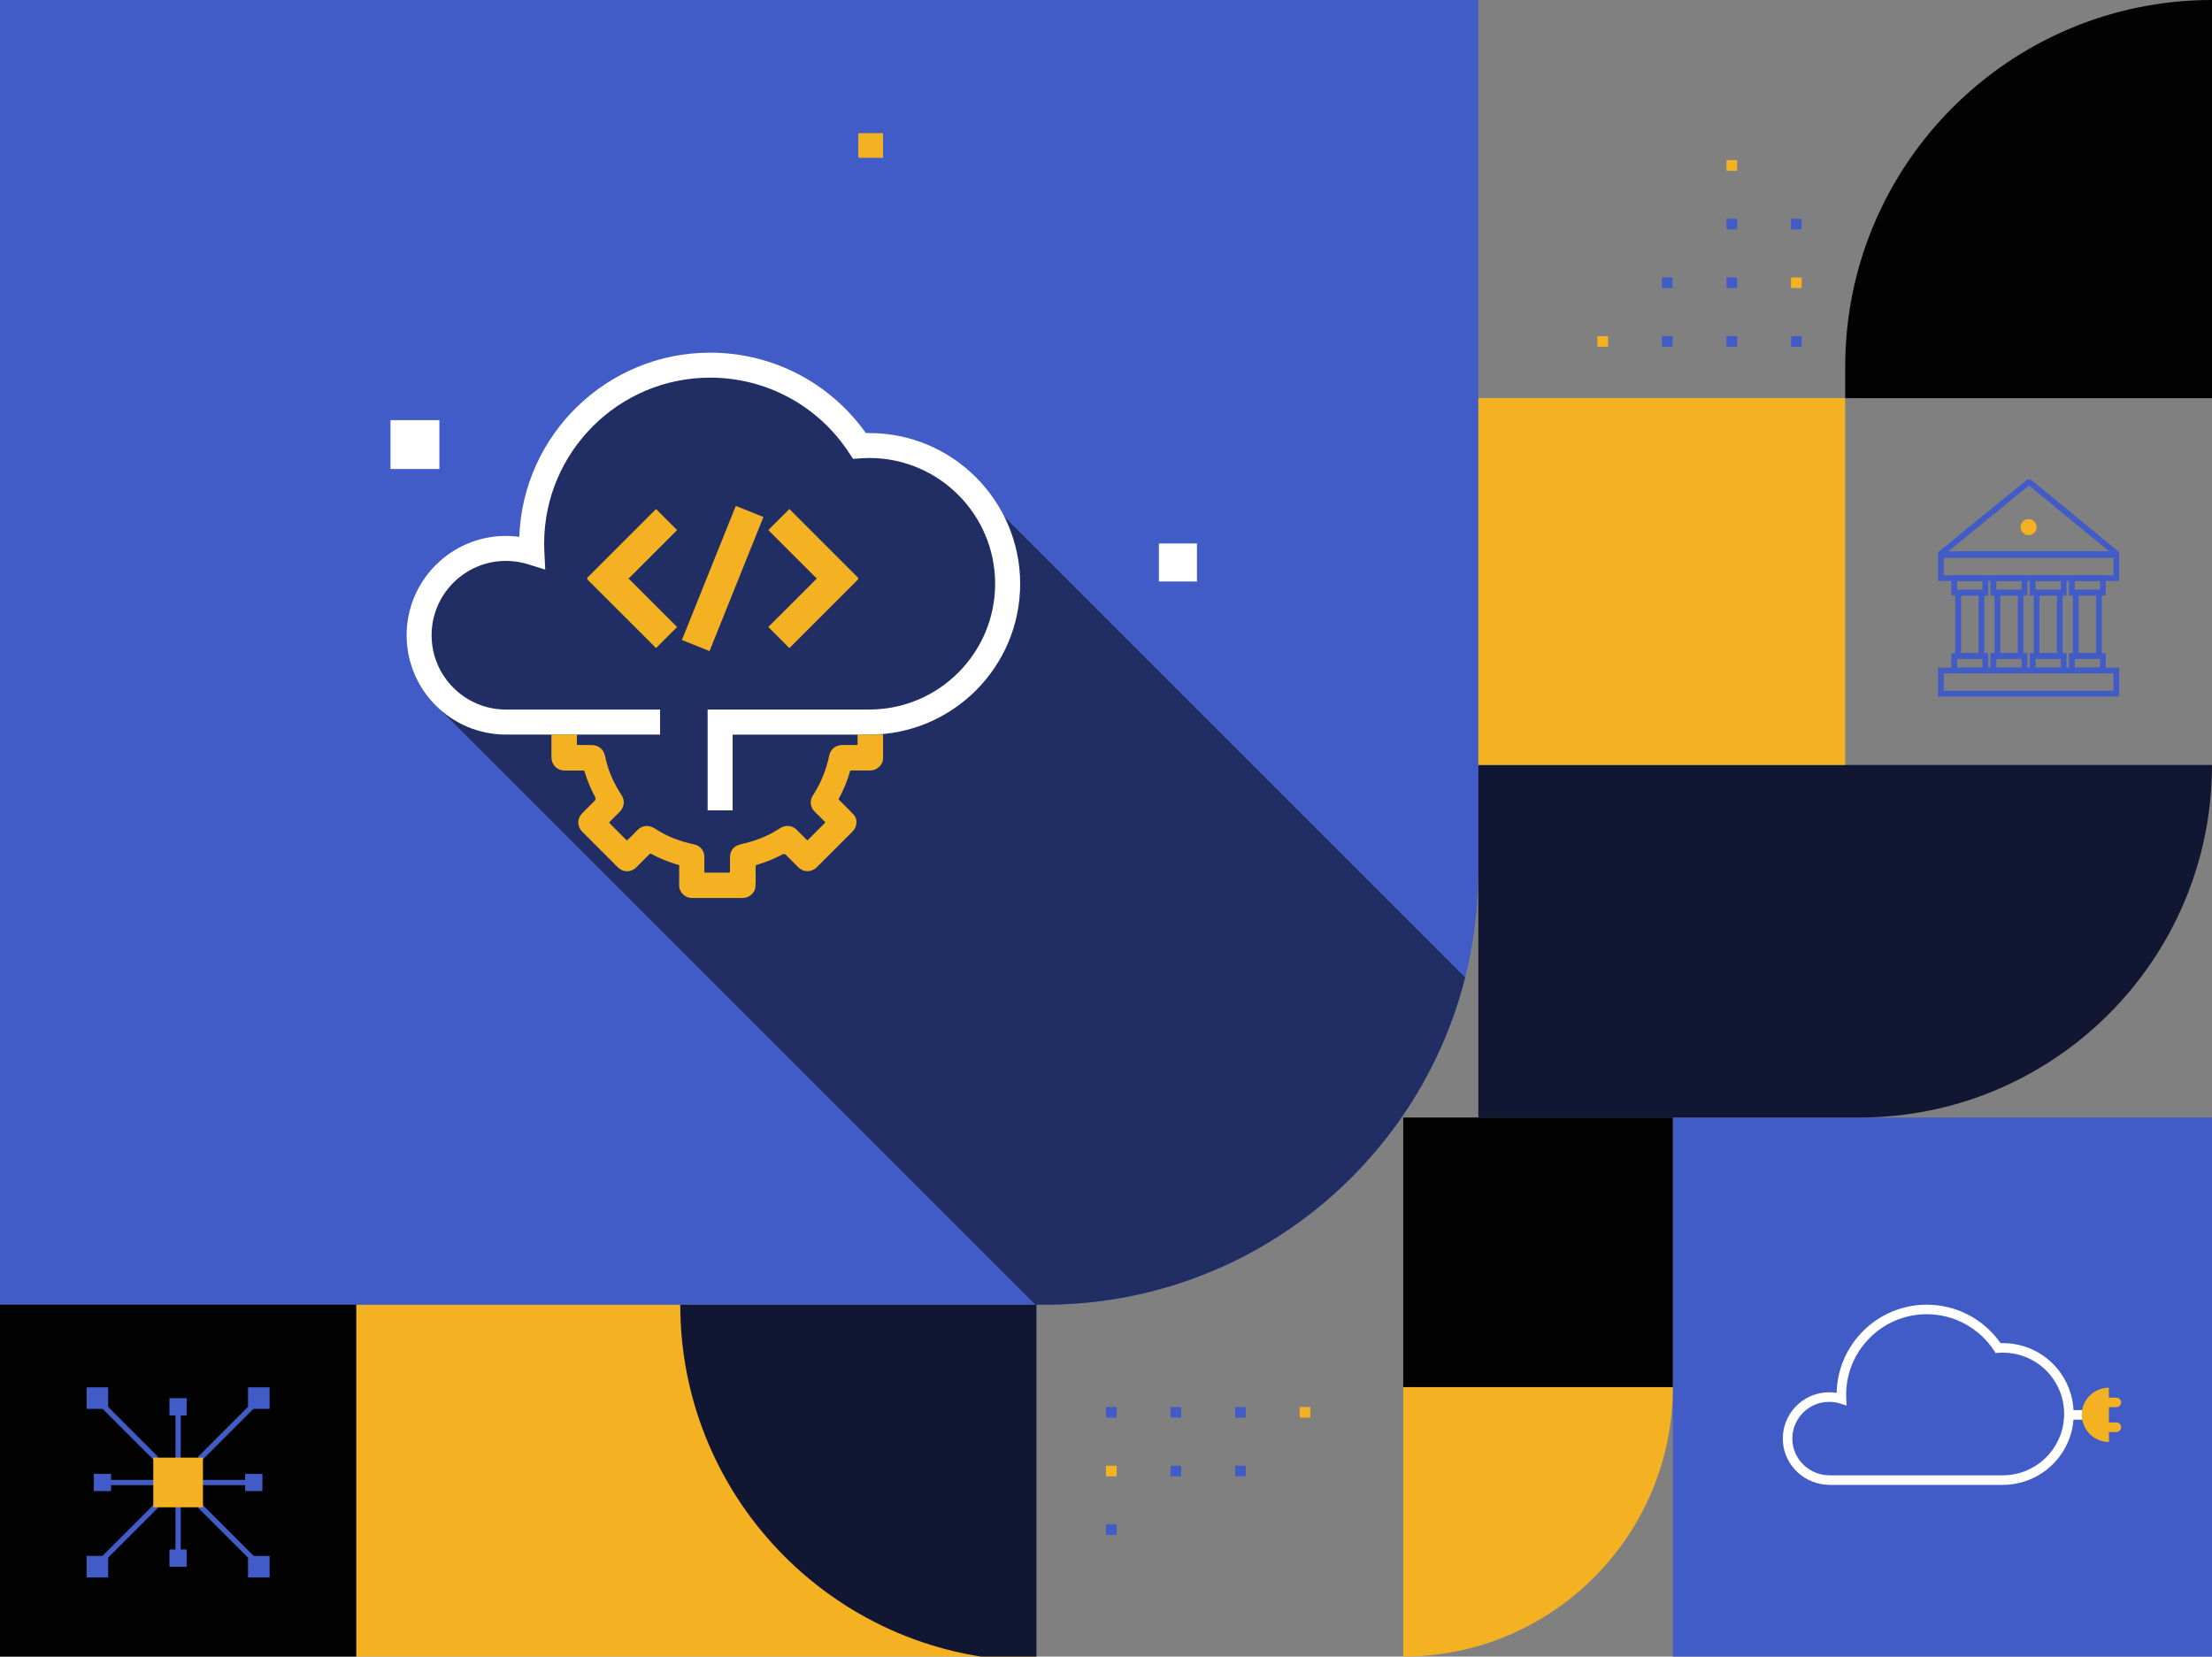 <?xml version="1.0" encoding="UTF-8"?><svg id="d" xmlns="http://www.w3.org/2000/svg" xmlns:xlink="http://www.w3.org/1999/xlink" viewBox="0 0 510 382"><rect x="0" y="0" width="510" height="382" fill="#808080" stroke="none"/><defs><clipPath id="e"><rect y="0" width="510" height="382" style="fill:none;"/></clipPath></defs><g style="clip-path:url(#e);"><rect x="82.13" y="300.85" width="156.58" height="81.15" style="fill:#f4b223;"/><path d="M0,0v300.85h240.85c46.76,0,86.02-32.09,96.96-75.45,1.98-7.86,3.04-16.08,3.04-24.55V0H0Z" style="fill:#425cc7;"/><path d="M200.55,102.3c-29.96-18.38-32.68-27.4-62.47-9.02-13.79,16.51-15.83,35.06-15.83,35.06,0,0-17.02-4.77-23.83,7.32-6.81,12.09,1.11,26.02,1.11,26.02l139.17,139.17h2.14c46.76,0,86.02-32.09,96.96-75.45l-107.03-107.03s-10.65-15.22-30.23-16.07Z" style="fill:#212e64;"/><path d="M168.92,186.87h-5.77v-23.26h37.29c15.99,0,29-13.01,29-29s-13.01-29-29-29c-.61,0-1.27.03-2.07.08l-1.69.12-.93-1.41c-7.11-10.85-19.08-17.32-32.02-17.32-21.1,0-38.27,17.17-38.27,38.27,0,.6.02,1.22.05,1.88l.2,4.12-3.94-1.23c-1.65-.52-3.38-.78-5.12-.78-9.45,0-17.14,7.69-17.14,17.14s7.69,17.14,17.14,17.14h35.54v5.77h-35.54c-12.63,0-22.9-10.27-22.9-22.9s10.27-22.91,22.9-22.91c1.03,0,2.06.07,3.08.21.83-23.56,20.25-42.47,44.01-42.47,14.33,0,27.63,6.9,35.9,18.55.27,0,.54-.01.8-.01,19.17,0,34.77,15.6,34.77,34.77s-15.6,34.77-34.77,34.77h-31.52v17.5Z" style="fill:#fff;"/><rect x="149.97" y="129.97" width="33.32" height="6.86" transform="translate(-19.29 238.28) rotate(-68.11)" style="fill:#f4b223;"/><polygon points="151.26 117.38 135.35 133.28 135.48 133.41 135.35 133.54 151.26 149.44 156.11 144.58 144.93 133.41 156.11 122.23 151.26 117.38" style="fill:#f4b223;"/><polygon points="197.9 133.28 182 117.38 177.14 122.23 188.32 133.41 177.14 144.58 182 149.44 197.9 133.54 197.77 133.41 197.9 133.28" style="fill:#f4b223;"/><path d="M133.01,169.77c0,.67,0,1.33,0,2,0,.02,0,.04,0,0,1.04.01,2.07.06,3.1.03,1.02-.02,1.91.22,2.63.99.39.42.62.92.74,1.47.66,3.28,1.98,6.28,3.81,9.07.83,1.27.67,2.78-.4,3.86-.77.77-1.53,1.54-2.31,2.31-.15.14-.15.21,0,.36.2.19.39.39.59.59.91.9,1.82,1.81,2.72,2.72.16.17.33.33.49.49.14.14.22.15.36,0,.71-.72,1.45-1.41,2.13-2.15,1-1.1,2.59-1.47,4.13-.45,2.66,1.76,5.58,2.89,8.69,3.57.67.14,1.3.34,1.8.83.62.6.91,1.33.91,2.18,0,1.12,0,2.23,0,3.35,0,.2.06.23.24.23.56,0,1.12,0,1.68,0,1.24,0,2.49,0,3.73,0,.05,0,.08,0,.12-.01.11-.03.13-.1.13-.25,0-1.06,0-2.12.01-3.18,0-1.66.84-2.73,2.47-3.09,2.46-.54,4.83-1.34,7.06-2.52.74-.39,1.45-.84,2.17-1.28.64-.4,1.39-.52,2.09-.39.55.1,1.08.36,1.51.77.8.78,1.58,1.57,2.37,2.37.13.13.2.15.34,0,.18-.19.37-.37.56-.56.9-.91,1.81-1.82,2.72-2.72.18-.18.36-.37.55-.55.16-.15.12-.23-.01-.36-.77-.76-1.53-1.52-2.29-2.28-.38-.38-.65-.82-.79-1.28-.26-.81-.14-1.69.38-2.49,1.82-2.8,3.04-5.84,3.73-9.1.34-1.61,1.46-2.5,3.11-2.51,1.08,0,2.16,0,3.23,0,.12,0,.21.02.21-.17,0-.02,0-.03,0-.05,0-.73,0-1.46,0-2.19h5.88c0,.73,0,1.46,0,2.19,0,1.08,0,2.16,0,3.24,0,.69-.24,1.3-.7,1.81-.64.72-1.46,1.05-2.43,1.05-1.4,0-2.8,0-4.2,0-.1,0-.22-.06-.27.13-.3,1.07-.65,2.13-1.08,3.15-.44,1.06-.91,2.11-1.48,3.11-.1.18-.08.29.07.44,1.11,1.1,2.23,2.21,3.31,3.34.47.5.66,1.16.64,1.83-.02.81-.34,1.51-.93,2.1-.6.59-1.19,1.19-1.79,1.79-.32.32-.64.64-.96.96-.91.91-1.82,1.81-2.72,2.72-.37.37-.73.73-1.1,1.1-.55.55-1.1,1.1-1.65,1.65-.19.19-.4.34-.62.48-1.21.73-2.71.46-3.67-.51-.93-.94-1.87-1.87-2.81-2.81q-.36-.36-.8-.13c-1.89,1-3.87,1.82-5.93,2.42-.19.06-.26.14-.27.35-.04,1.54.08,3.09-.04,4.63-.07.93-.53,1.64-1.3,2.16-.61.42-1.3.5-2.02.5-.88,0-1.76,0-2.65,0-1.28,0-2.57,0-3.85,0-1.45,0-2.9,0-4.36,0-.21,0-.43-.02-.64-.03-1.55-.04-2.81-1.43-2.77-2.97.03-1.27,0-2.55,0-3.82,0-.25.09-.57-.03-.74-.11-.16-.45-.17-.69-.24-1.97-.62-3.88-1.39-5.7-2.38-.16-.09-.26-.1-.41.05-1,1.02-2,2.02-3.01,3.02-1.26,1.26-3.06,1.26-4.31.01-.89-.89-1.79-1.79-2.68-2.68-.91-.91-1.81-1.81-2.72-2.72-.92-.92-1.84-1.84-2.77-2.77-1.25-1.25-1.25-3.06,0-4.31.93-.94,1.87-1.87,2.81-2.81q.4-.4.14-.9c-1.01-1.88-1.83-3.84-2.44-5.88-.05-.18-.12-.23-.31-.23-1.39,0-2.78,0-4.18,0-.9,0-1.69-.28-2.31-.92-.58-.61-.83-1.36-.83-2.2,0-1.61,0-3.22,0-4.83v-.37s5.89,0,5.89,0c0,.12,0,.25,0,.37Z" style="fill:#f4b223;"/><rect y="300.85" width="82.13" height="82.13" style="fill:#020202;"/><path d="M238.96,300.85h0v82.13h-82.13c0-45.33,36.8-82.13,82.13-82.13Z" transform="translate(-144.01 539.82) rotate(-90)" style="fill:#111732;"/><rect x="40.46" y="324.31" width="1.21" height="35.09" style="fill:#425cc7;"/><rect x="39.07" y="357.3" width="3.98" height="3.98" style="fill:#425cc7;"/><rect x="39.07" y="322.41" width="3.98" height="3.98" style="fill:#425cc7;"/><rect x="23.52" y="341.25" width="35.09" height="1.21" style="fill:#425cc7;"/><rect x="21.63" y="339.86" width="3.98" height="3.98" style="fill:#425cc7;"/><rect x="56.52" y="339.86" width="3.98" height="3.98" style="fill:#425cc7;"/><rect x="19.57" y="353.41" width="19.33" height="1.21" transform="translate(-241.78 124.38) rotate(-45)" style="fill:#425cc7;"/><rect x="52.25" y="344.34" width="1.21" height="19.33" transform="translate(-234.84 141.06) rotate(-45)" style="fill:#425cc7;"/><rect x="28.63" y="319.92" width="1.21" height="19.33" transform="translate(-224.49 117.2) rotate(-45)" style="fill:#425cc7;"/><rect x="43.19" y="328.98" width="19.33" height="1.21" transform="translate(-217.55 133.88) rotate(-45)" style="fill:#425cc7;"/><rect x="35.34" y="336.12" width="11.45" height="11.45" style="fill:#f4b223;"/><rect x="57.19" y="319.91" width="4.97" height="4.97" style="fill:#425cc7;"/><rect x="57.19" y="358.78" width="4.97" height="4.97" style="fill:#425cc7;"/><rect x="19.97" y="358.78" width="4.97" height="4.97" style="fill:#425cc7;"/><rect x="19.97" y="319.91" width="4.97" height="4.97" style="fill:#425cc7;"/><rect x="385.69" y="257.69" width="124.31" height="124.31" style="fill:#425cc7;"/><path d="M323.53,319.84h62.16c0,34.3-27.85,62.16-62.16,62.16h0v-62.16h0Z" style="fill:#f4b223;"/><rect x="323.53" y="257.69" width="62.16" height="62.16" transform="translate(643.38 -65.84) rotate(90)" style="fill:#020202;"/><path d="M478.08,325.16c-.1-1.79-.48-3.53-1.14-5.19-2.5-6.23-8.46-10.26-15.17-10.26-.17,0-.34,0-.52.01-3.9-5.57-10.21-8.87-17.02-8.87-11.31,0-20.54,9.09-20.77,20.34-.57-.09-1.15-.14-1.74-.14-6.08,0-10.99,5.11-10.66,11.27.31,5.69,5.13,10.08,10.83,10.08h39.88c5.38,0,10.42-2.65,13.48-7.09,1.63-2.37,2.59-5.09,2.81-7.94h4.86v-2.21h-4.83ZM473.42,334.06c-2.64,3.84-7,6.14-11.66,6.14h-39.9c-4.49,0-8.32-3.44-8.6-7.92-.31-4.92,3.6-9.02,8.45-9.02.86,0,1.71.13,2.53.38l1.51.47-.08-1.58c-.02-.32-.02-.62-.02-.91,0-10.24,8.33-18.57,18.57-18.57,6.28,0,12.09,3.14,15.54,8.41l.35.54.65-.05c.39-.03.71-.04,1.01-.04,5.81,0,10.96,3.48,13.13,8.87.67,1.67,1.01,3.44,1.01,5.26,0,2.87-.86,5.64-2.48,8Z" style="fill:#fff;"/><path d="M479.99,326.26c0,3.45,2.8,6.25,6.25,6.25v-2.3h1.67c.53,0,1.01-.35,1.12-.87.15-.71-.39-1.33-1.08-1.33h-1.72v-3.51h1.67c.53,0,1.01-.35,1.12-.87.15-.71-.39-1.33-1.08-1.33h-1.72v-2.3c-3.45,0-6.25,2.8-6.25,6.25Z" style="fill:#f4b223;"/><path d="M340.85,176.39h169.15c0,44.87-36.43,81.3-81.3,81.3h-87.85v-81.3h0Z" style="fill:#111732;"/><rect x="340.85" y="91.81" width="84.57" height="84.57" style="fill:#f4b223;"/><path d="M510,0h0v91.81h-84.57v-7.24C425.43,37.9,463.32,0,510,0Z" style="fill:#020202;"/><rect x="383.18" y="77.5" width="2.45" height="2.45" style="fill:#425cc7;"/><rect x="368.29" y="77.5" width="2.45" height="2.45" style="fill:#f4b223;"/><rect x="398.06" y="77.5" width="2.45" height="2.45" style="fill:#425cc7;"/><rect x="412.95" y="77.5" width="2.45" height="2.45" style="fill:#425cc7;"/><rect x="383.18" y="63.97" width="2.45" height="2.45" style="fill:#425cc7;"/><rect x="398.06" y="63.97" width="2.45" height="2.45" style="fill:#425cc7;"/><rect x="412.95" y="63.97" width="2.45" height="2.45" style="fill:#f4b223;"/><rect x="398.06" y="50.45" width="2.45" height="2.45" transform="translate(798.58 103.35) rotate(180)" style="fill:#425cc7;"/><rect x="412.95" y="50.45" width="2.45" height="2.45" transform="translate(828.35 103.35) rotate(180)" style="fill:#425cc7;"/><rect x="398.06" y="36.92" width="2.45" height="2.45" style="fill:#f4b223;"/><rect x="284.77" y="324.45" width="2.45" height="2.45" transform="translate(572 651.35) rotate(180)" style="fill:#425cc7;"/><rect x="299.66" y="324.45" width="2.45" height="2.45" transform="translate(601.77 651.35) rotate(180)" style="fill:#f4b223;"/><rect x="269.89" y="324.45" width="2.45" height="2.45" transform="translate(542.23 651.35) rotate(180)" style="fill:#425cc7;"/><rect x="255" y="324.45" width="2.45" height="2.45" transform="translate(512.45 651.35) rotate(180)" style="fill:#425cc7;"/><rect x="284.77" y="337.98" width="2.45" height="2.45" transform="translate(572 678.41) rotate(180)" style="fill:#425cc7;"/><rect x="269.89" y="337.98" width="2.45" height="2.45" transform="translate(542.23 678.41) rotate(180)" style="fill:#425cc7;"/><rect x="255" y="337.98" width="2.45" height="2.45" transform="translate(512.45 678.41) rotate(180)" style="fill:#f4b223;"/><rect x="255" y="351.5" width="2.45" height="2.45" style="fill:#425cc7;"/><path d="M488.6,133.98h-41.77v-6.68h41.77v6.68ZM448.16,132.65h39.11v-4.02h-39.11v4.02Z" style="fill:#425cc7;"/><path d="M488.12,128.45h-40.78l-.42-1.18,20.47-16.69h.84s20.32,16.69,20.32,16.69l-.42,1.18ZM449.2,127.12h37.06l-18.46-15.16-18.59,15.16Z" style="fill:#425cc7;"/><path d="M488.6,160.62h-41.77v-6.68h41.77v6.68ZM448.16,159.29h39.11v-4.02h-39.11v4.02Z" style="fill:#425cc7;"/><path d="M484.61,151.92h-6.68v-15.92h6.68v15.92ZM479.26,150.59h4.02v-13.25h-4.02v13.25Z" style="fill:#425cc7;"/><path d="M485.51,137.33h-8.49v-4.68h8.49v4.68ZM478.36,136h5.82v-2.02h-5.82v2.02Z" style="fill:#425cc7;"/><path d="M485.51,155.27h-8.49v-4.68h8.49v4.68ZM478.36,153.94h5.82v-2.02h-5.82v2.02Z" style="fill:#425cc7;"/><path d="M475.57,151.92h-6.68v-15.92h6.68v15.92ZM470.22,150.59h4.02v-13.25h-4.02v13.25Z" style="fill:#425cc7;"/><path d="M476.47,137.33h-8.49v-4.68h8.49v4.68ZM469.32,136h5.82v-2.02h-5.82v2.02Z" style="fill:#425cc7;"/><path d="M476.47,155.27h-8.49v-4.68h8.49v4.68ZM469.32,153.94h5.82v-2.02h-5.82v2.02Z" style="fill:#425cc7;"/><path d="M466.53,151.92h-6.68v-15.92h6.68v15.92ZM461.19,150.59h4.02v-13.25h-4.02v13.25Z" style="fill:#425cc7;"/><path d="M467.44,137.33h-8.49v-4.68h8.49v4.68ZM460.28,136h5.82v-2.02h-5.82v2.02Z" style="fill:#425cc7;"/><path d="M467.44,155.27h-8.49v-4.68h8.49v4.68ZM460.28,153.94h5.82v-2.02h-5.82v2.02Z" style="fill:#425cc7;"/><path d="M457.5,151.92h-6.68v-15.92h6.68v15.92ZM452.15,150.59h4.02v-13.25h-4.02v13.25Z" style="fill:#425cc7;"/><path d="M458.4,137.33h-8.49v-4.68h8.49v4.68ZM451.24,136h5.82v-2.02h-5.82v2.02Z" style="fill:#425cc7;"/><path d="M458.4,155.27h-8.49v-4.68h8.49v4.68ZM451.24,153.94h5.82v-2.02h-5.82v2.02Z" style="fill:#425cc7;"/><circle cx="467.71" cy="121.55" r="1.84" style="fill:#f4b223;"/><rect x="90.03" y="96.88" width="11.27" height="11.27" style="fill:#fff;"/><rect x="267.2" y="125.32" width="8.77" height="8.77" style="fill:#fff;"/><rect x="197.9" y="30.7" width="5.69" height="5.69" style="fill:#f4b223;"/></g></svg>